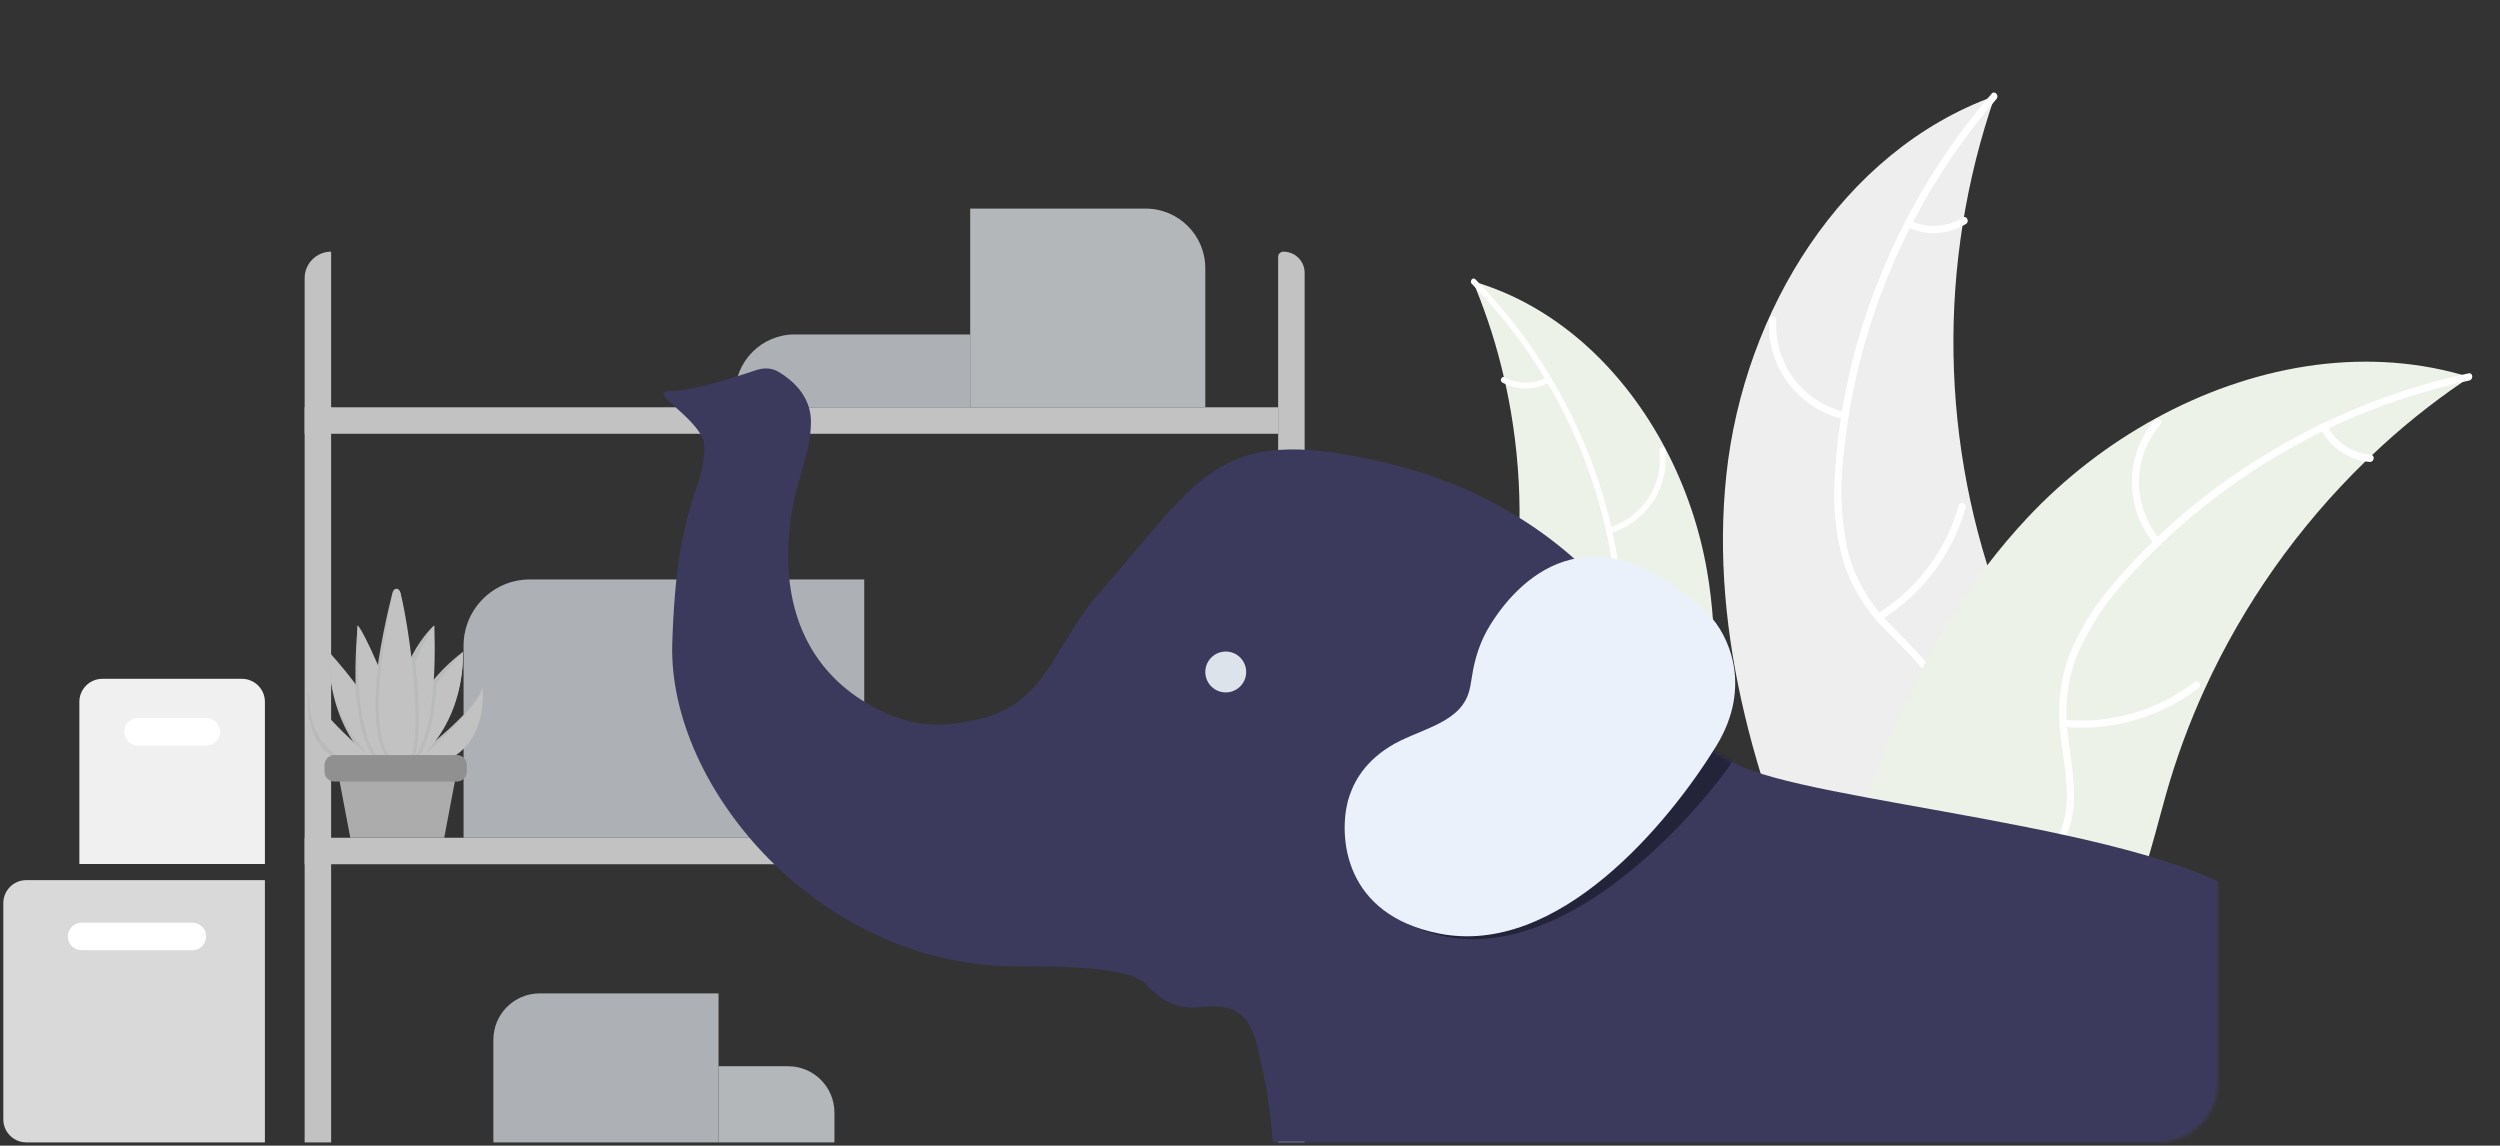 <?xml version="1.0" encoding="UTF-8"?> <svg xmlns="http://www.w3.org/2000/svg" width="755" height="346" viewBox="0 0 755 346" fill="none"><rect x="0" y="0" width="755" height="346" fill="#333333" stroke="none"/> <path d="M521.383 143.174C526.662 94.235 556.147 45.62 602.468 28.967C584.917 79.537 585.819 134.685 605.014 184.654C612.486 203.898 622.802 224.524 616.387 244.146C612.395 256.355 602.299 265.811 590.939 271.806C579.578 277.801 566.91 280.776 554.4 283.694L551.963 285.777C531.301 241.1 516.105 192.114 521.383 143.174Z" fill="#EDEEED"></path> <path d="M602.945 29.883C576.314 60.718 560.076 99.16 556.537 139.749C555.62 148.473 556.084 157.288 557.912 165.868C559.963 174.168 564.199 181.768 570.18 187.877C575.642 193.686 581.902 198.995 585.857 206.03C587.829 209.662 589.01 213.669 589.324 217.788C589.638 221.908 589.077 226.048 587.679 229.936C584.447 239.714 577.895 247.748 571.214 255.382C563.796 263.858 555.957 272.545 552.926 283.671C552.559 285.019 550.489 284.37 550.855 283.024C556.128 263.667 574.653 252.418 583.29 234.92C587.32 226.755 588.914 217.326 584.873 208.841C581.339 201.423 574.889 195.942 569.307 190.109C563.385 184.234 558.991 176.999 556.51 169.035C554.251 160.576 553.448 151.794 554.136 143.065C555.371 123.39 559.691 104.031 566.939 85.698C575.095 64.729 586.778 45.309 601.483 28.279C602.393 27.226 603.849 28.836 602.945 29.883Z" fill="white"></path> <path d="M556.908 126.613C550.179 125.095 544.209 121.234 540.063 115.72C535.917 110.206 533.867 103.398 534.278 96.512C534.365 95.119 536.534 95.19 536.446 96.585C536.052 102.997 537.963 109.338 541.834 114.465C545.704 119.592 551.28 123.166 557.555 124.542C558.918 124.843 558.264 126.912 556.908 126.613Z" fill="white"></path> <path d="M567.022 185.297C579.011 177.872 587.76 166.2 591.526 152.61C591.898 151.264 593.968 151.912 593.596 153.257C589.652 167.392 580.522 179.519 568.03 187.219C566.838 187.952 565.838 186.026 567.022 185.297Z" fill="white"></path> <path d="M577.142 66.751C579.623 67.881 582.346 68.377 585.067 68.195C587.787 68.012 590.42 67.157 592.728 65.706C593.909 64.958 594.909 66.884 593.735 67.627C591.177 69.219 588.269 70.16 585.264 70.368C582.259 70.576 579.248 70.046 576.495 68.822C576.226 68.728 576.003 68.536 575.87 68.284C575.738 68.031 575.707 67.738 575.783 67.463C575.87 67.19 576.062 66.961 576.316 66.828C576.57 66.695 576.867 66.667 577.142 66.751Z" fill="white"></path> <path d="M444.814 84.953C445.083 85.602 445.353 86.25 445.615 86.911C449.191 95.649 452.052 104.663 454.169 113.864C454.344 114.573 454.51 115.294 454.664 116.006C459.528 138.229 460.223 161.16 456.716 183.636C455.311 192.579 453.229 201.402 450.486 210.028C446.698 221.941 441.643 234.557 442.001 246.67C442.024 247.934 442.125 249.195 442.304 250.447L495.54 286.915C495.703 286.937 495.858 286.971 496.021 286.994L498.08 288.547C498.252 288.112 498.422 287.657 498.595 287.222C498.696 286.97 498.785 286.71 498.886 286.458C498.95 286.288 499.013 286.117 499.08 285.967C499.102 285.91 499.122 285.853 499.135 285.808C499.203 285.658 499.249 285.511 499.308 285.373C500.263 282.833 501.206 280.285 502.124 277.719C502.133 277.707 502.133 277.707 502.129 277.687C509.109 258.145 514.518 237.848 516.675 217.376C516.74 216.76 516.814 216.132 516.854 215.499C517.775 206.266 517.94 196.973 517.347 187.712C517.006 182.643 516.408 177.594 515.557 172.584C513.332 159.646 509.085 147.137 502.973 135.518C490.785 112.358 471.325 93.352 446.701 85.532C446.071 85.332 445.452 85.14 444.814 84.953Z" fill="#EDF2E9"></path> <path d="M444.471 85.711C467.374 109.136 482.314 139.181 487.168 171.58C488.337 178.536 488.402 185.633 487.361 192.61C486.127 199.373 483.105 205.682 478.608 210.882C474.513 215.815 469.752 220.387 466.927 226.229C465.525 229.241 464.776 232.516 464.729 235.837C464.681 239.159 465.337 242.454 466.652 245.505C469.731 253.192 475.388 259.314 481.129 265.109C487.503 271.544 494.225 278.126 497.209 286.905C497.571 287.968 499.2 287.345 498.839 286.283C493.647 271.009 478.222 262.901 470.422 249.287C466.782 242.934 465.035 235.446 467.857 228.436C470.324 222.307 475.229 217.588 479.419 212.63C483.881 207.621 487.047 201.596 488.644 195.082C490.036 188.181 490.245 181.093 489.26 174.122C487.292 158.393 482.864 143.072 476.138 128.718C468.551 112.294 458.211 97.289 445.565 84.351C444.782 83.551 443.693 84.916 444.471 85.711Z" fill="white"></path> <path d="M486.219 161.056C491.544 159.503 496.144 156.109 499.198 151.478C502.251 146.847 503.559 141.281 502.887 135.775C502.748 134.662 501.011 134.826 501.151 135.941C501.785 141.067 500.567 146.252 497.714 150.558C494.862 154.865 490.565 158.01 485.598 159.426C484.518 159.735 485.146 161.363 486.219 161.056Z" fill="white"></path> <path d="M481.014 208.654C471.025 203.29 463.424 194.357 459.727 183.638C459.362 182.575 457.732 183.198 458.097 184.259C461.965 195.407 469.894 204.687 480.302 210.246C481.294 210.775 482.001 209.18 481.014 208.654Z" fill="white"></path> <path d="M467.01 114.018C465.074 115.048 462.914 115.581 460.721 115.57C458.529 115.558 456.374 115.003 454.449 113.952C453.464 113.411 452.758 115.006 453.737 115.544C455.868 116.695 458.249 117.306 460.671 117.324C463.093 117.342 465.483 116.766 467.631 115.648C467.843 115.559 468.012 115.394 468.106 115.185C468.2 114.976 468.21 114.739 468.135 114.522C468.052 114.307 467.887 114.133 467.676 114.038C467.465 113.944 467.226 113.937 467.01 114.018Z" fill="white"></path> <path d="M745.869 113.891C745.144 114.379 744.42 114.867 743.695 115.373C733.99 121.984 724.839 129.371 716.33 137.464C715.663 138.079 714.995 138.713 714.346 139.346C694.056 159.061 677.602 182.371 665.821 208.093C661.143 218.332 657.25 228.913 654.177 239.743C649.934 254.7 646.523 271.254 637.842 283.574C636.95 284.869 635.98 286.108 634.935 287.283L554.694 288.59C554.51 288.501 554.325 288.431 554.141 288.342L550.939 288.541C551.059 287.971 551.195 287.383 551.314 286.813C551.382 286.483 551.468 286.152 551.536 285.821C551.587 285.6 551.639 285.38 551.672 285.178C551.689 285.104 551.706 285.031 551.723 284.976C551.757 284.774 551.809 284.59 551.843 284.406C552.595 281.116 553.365 277.825 554.172 274.534C554.172 274.516 554.172 274.516 554.19 274.497C560.356 249.437 568.669 224.672 580.477 201.956C580.833 201.272 581.187 200.571 581.579 199.887C586.958 189.677 593.163 179.924 600.131 170.725C603.963 165.7 608.046 160.872 612.366 156.26C623.551 144.365 636.537 134.303 650.849 126.444C679.381 110.78 712.605 104.416 743.514 113.197C744.304 113.422 745.078 113.648 745.869 113.891Z" fill="#EDF2E9"></path> <path d="M745.704 114.913C705.876 123.499 669.766 144.417 642.503 174.694C636.519 181.108 631.582 188.425 627.876 196.376C624.516 204.238 623.322 212.857 624.42 221.336C625.284 229.263 627.086 237.271 626.008 245.269C625.395 249.355 623.926 253.266 621.696 256.744C619.467 260.223 616.527 263.191 613.069 265.453C604.602 271.315 594.533 273.785 584.602 275.858C573.576 278.159 562.087 280.375 552.969 287.434C551.864 288.29 550.602 286.525 551.705 285.671C567.569 273.39 589.133 275.562 606.564 266.79C614.698 262.697 621.648 256.128 623.529 246.921C625.175 238.87 623.324 230.61 622.379 222.592C621.188 214.336 622.036 205.914 624.849 198.061C628.139 189.947 632.785 182.452 638.589 175.897C651.421 160.93 666.526 148.074 683.351 137.8C702.488 125.968 723.509 117.496 745.503 112.752C746.864 112.459 747.057 114.622 745.704 114.913Z" fill="white"></path> <path d="M650.708 164.428C646.249 159.164 643.806 152.487 643.816 145.589C643.826 138.69 646.288 132.02 650.762 126.769C651.67 125.709 653.359 127.072 652.449 128.133C648.274 133.015 645.982 139.228 645.986 145.652C645.99 152.076 648.29 158.287 652.471 163.164C653.378 164.225 651.61 165.483 650.708 164.428Z" fill="white"></path> <path d="M623.452 217.374C637.495 218.663 651.507 214.611 662.696 206.028C663.804 205.176 665.067 206.94 663.96 207.791C652.3 216.701 637.709 220.888 623.099 219.514C621.707 219.382 622.067 217.242 623.452 217.374Z" fill="white"></path> <path d="M702.905 128.814C704.206 131.21 706.081 133.246 708.363 134.738C710.645 136.23 713.262 137.132 715.979 137.363C717.372 137.477 717.01 139.617 715.626 139.503C712.626 139.234 709.737 138.235 707.212 136.592C704.687 134.949 702.603 132.712 701.142 130.078C700.983 129.841 700.921 129.553 700.967 129.272C701.013 128.991 701.165 128.738 701.391 128.564C701.625 128.398 701.916 128.331 702.199 128.378C702.483 128.425 702.736 128.581 702.905 128.814Z" fill="white"></path> <g opacity="0.7"> <path d="M92 84C92 79.582 95.582 76 100 76V76V345H92V84Z" fill="white"></path> <path d="M386 77.6C386 76.716 386.716 76 387.6 76V76C391.134 76 394 78.865 394 82.4V345H386V77.6Z" fill="white"></path> <rect x="92" y="261" width="8" height="294" transform="rotate(-90 92 261)" fill="white"></rect> <rect x="92" y="131" width="8" height="294" transform="rotate(-90 92 131)" fill="white"></rect> <path d="M140 195C140 183.954 148.955 175 160 175H261V253H140V195Z" fill="#E1E7EC"></path> <path d="M293 63H346C355.941 63 364 71.059 364 81V123H293V63Z" fill="#E9EFF4"></path> <path d="M293 101H240C230.059 101 222 109.059 222 119V123H293V101Z" fill="#E1E7EC"></path> <path d="M149 345L149 314C149 306.268 155.268 300 163 300L217 300L217 345L149 345Z" fill="#E1E7EC"></path> <path d="M238 322C245.732 322 252 328.268 252 336L252 345L217 345L217 322L238 322Z" fill="#E9EFF4"></path> <path d="M93.44 207.637C93.44 207.637 88.85 229.028 109.28 231.559L110.55 229.188C110.55 229.188 94.71 214.29 93.44 207.637Z" fill="white"></path> <path d="M117.04 229.018L112.29 230.018L111.82 230.128C111.82 230.128 99.14 219.833 99.3 196.851C100.985 200.233 102.994 203.443 105.3 206.436C110.38 213.13 116.09 221.964 117.04 229.018Z" fill="white"></path> <path d="M118.65 231.229C118.275 231.471 117.85 231.626 117.407 231.684C116.964 231.741 116.514 231.698 116.09 231.559C103.89 228.708 108.02 188.947 108.02 188.947C108.69 189.257 109.43 194.31 112.23 200.843C117.16 212.319 122.58 228.347 118.65 231.229Z" fill="white"></path> <path d="M145.7 207.637C145.7 207.637 146.49 229.028 126.06 231.559L124.8 229.188C124.8 229.188 144.43 214.29 145.7 207.637Z" fill="white"></path> <path d="M139.84 196.861C140 219.843 123.58 230.138 123.58 230.138L123.11 230.028L118.36 229.028C119.3 221.974 125.02 213.1 130.03 206.456C132.857 202.834 136.157 199.608 139.84 196.861Z" fill="white"></path> <path d="M122.98 229.138C122.244 230.03 121.314 230.742 120.26 231.219C119.939 231.364 119.604 231.475 119.26 231.549C116.26 232.249 115.26 230.088 115.38 226.406C115.66 219.853 119.78 208.497 123.47 200.003C126.13 193.88 130.47 189.237 131.13 188.937C131.13 188.947 130.95 219.903 122.98 229.138Z" fill="white"></path> <path d="M120.858 178.991C120.489 177.346 118.926 177.416 118.515 179.051C115.551 190.83 108.036 224.615 117.68 230.608C127.916 236.97 124.01 193.057 120.858 178.991Z" fill="white"></path> <path opacity="0.1" d="M93.44 207.637C93.44 207.637 88.85 229.028 109.28 231.559L110.55 229.188C110.55 229.188 94.71 214.29 93.44 207.637Z" fill="#80838F"></path> <path opacity="0.1" d="M117.04 229.018L112.29 230.018L111.82 230.128C111.82 230.128 99.14 219.833 99.3 196.851C100.985 200.233 102.994 203.443 105.3 206.436C110.38 213.13 116.09 221.964 117.04 229.018Z" fill="#80838F"></path> <path opacity="0.1" d="M118.65 231.229C118.275 231.471 117.85 231.626 117.407 231.684C116.964 231.741 116.514 231.698 116.09 231.559C103.89 228.708 108.02 188.947 108.02 188.947C108.69 189.257 109.43 194.31 112.23 200.843C117.16 212.319 122.58 228.347 118.65 231.229Z" fill="#80838F"></path> <path opacity="0.1" d="M145.7 207.637C145.7 207.637 146.49 229.028 126.06 231.559L124.8 229.188C124.8 229.188 144.43 214.29 145.7 207.637Z" fill="#80838F"></path> <path opacity="0.1" d="M139.84 196.861C140 219.843 123.58 230.138 123.58 230.138L123.11 230.028L118.36 229.028C119.3 221.974 125.02 213.1 130.03 206.456C132.857 202.834 136.157 199.608 139.84 196.861Z" fill="#80838F"></path> <path opacity="0.1" d="M122.98 229.138C122.244 230.03 121.314 230.742 120.26 231.219C119.939 231.364 119.604 231.475 119.26 231.549C116.26 232.249 115.26 230.088 115.38 226.406C115.66 219.853 119.78 208.497 123.47 200.003C126.13 193.88 130.47 189.237 131.13 188.937C131.13 188.947 130.95 219.903 122.98 229.138Z" fill="#80838F"></path> <path opacity="0.1" d="M120.858 178.991C120.489 177.346 118.926 177.416 118.515 179.051C115.551 190.83 108.036 224.615 117.68 230.608C127.916 236.97 124.01 193.057 120.858 178.991Z" fill="#80838F"></path> <path d="M93.44 207.637C93.44 207.637 90.75 229.028 111.18 231.559L112.45 229.188C112.45 229.188 94.71 214.29 93.44 207.637Z" fill="white"></path> <path d="M118.94 229.018L114.19 230.018L113.72 230.128C113.72 230.128 99.14 219.833 99.3 196.851C99.3 196.851 103.04 200.853 107.25 206.436C112.28 213.13 117.99 221.964 118.94 229.018Z" fill="white"></path> <path opacity="0.1" d="M118.94 229.018L114.19 230.018C109.69 226.066 107.9 215.741 107.25 206.436C112.28 213.129 117.99 221.964 118.94 229.018Z" fill="#80838F"></path> <path d="M120.58 231.229C120.205 231.471 119.78 231.626 119.337 231.684C118.894 231.741 118.444 231.698 118.02 231.559C105.82 228.708 108.02 188.947 108.02 188.947C108.69 189.257 111.33 194.31 114.13 200.843C119.06 212.319 124.46 228.347 120.58 231.229Z" fill="white"></path> <path d="M145.7 207.637C145.7 207.637 148.39 229.028 127.96 231.559L126.7 229.188C126.7 229.188 144.43 214.29 145.7 207.637Z" fill="white"></path> <path d="M139.84 196.861C140 219.873 125.43 230.138 125.43 230.138L124.96 230.028L120.21 229.028C121.15 221.974 126.87 213.1 131.88 206.456C136.11 200.863 139.84 196.861 139.84 196.861Z" fill="white"></path> <path opacity="0.1" d="M131.88 206.446C131.27 215.12 129.69 224.675 125.88 229.148C125.61 229.461 125.319 229.755 125.01 230.028L120.26 229.028C121.15 221.964 126.87 213.129 131.88 206.446Z" fill="#80838F"></path> <path d="M124.88 229.138C124.144 230.03 123.214 230.742 122.16 231.219C121.839 231.364 121.504 231.475 121.16 231.549C118.16 232.249 117.11 230.088 117.28 226.406C117.56 219.853 121.68 208.497 125.37 200.003C128.03 193.88 130.49 189.237 131.13 188.937C131.13 188.947 132.85 219.903 124.88 229.138Z" fill="white"></path> <path opacity="0.1" d="M120.58 231.229C119.888 231.226 119.214 231.01 118.65 230.608C112.91 227.037 112.8 213.6 114.16 200.843C119.06 212.319 124.46 228.347 120.58 231.229Z" fill="#80838F"></path> <path opacity="0.1" d="M124.88 229.138C124.22 230.558 123.33 231.319 122.16 231.219C121.577 231.137 121.02 230.925 120.53 230.598C119.039 229.573 117.907 228.107 117.29 226.406C117.57 219.853 121.69 208.497 125.38 200.003C126.69 211.809 127.13 224.305 124.88 229.138Z" fill="#80838F"></path> <path d="M120.983 179.16C120.571 177.49 118.976 177.617 118.62 179.3C116.078 191.299 110.003 224.656 119.58 230.608C129.776 236.945 124.502 193.404 120.983 179.16Z" fill="white"></path> <path d="M137.95 232.99L137.13 237.273L134.15 253H105.79L102.81 237.273L101.99 232.99H137.95Z" fill="#DFDFDF"></path> <path d="M137.999 228.027H100.999C99.342 228.027 97.999 229.37 97.999 231.027V233.031C97.999 234.688 99.342 236.031 100.999 236.031H137.999C139.656 236.031 140.999 234.688 140.999 233.031V231.027C140.999 229.37 139.656 228.027 137.999 228.027Z" fill="#B8B8B8"></path> </g> <path d="M1 272.742C1 268.905 4.116 265.794 7.96 265.794H80V345H7.96C4.116 345 1 341.89 1 338.052V272.742Z" fill="#D9D9D9"></path> <path d="M20.489 282.817C20.489 280.514 22.359 278.648 24.665 278.648H58.075C60.381 278.648 62.251 280.514 62.251 282.817C62.251 285.119 60.381 286.985 58.075 286.985H24.665C22.359 286.985 20.489 285.119 20.489 282.817Z" fill="white"></path> <path d="M23.969 211.948C23.969 208.111 27.085 205 30.93 205H73.04C76.884 205 80 208.111 80 211.948V260.931H23.969V211.948Z" fill="#F0F0F0"></path> <path d="M37.542 220.98C37.542 218.678 39.412 216.812 41.718 216.812H62.251C64.558 216.812 66.427 218.678 66.427 220.98C66.427 223.283 64.558 225.149 62.251 225.149H41.718C39.412 225.149 37.542 223.283 37.542 220.98Z" fill="white"></path> <mask id="mask0_64_685" style="mask-type:alpha" maskUnits="userSpaceOnUse" x="72" y="62" width="598" height="283"> <path d="M72.019 62.84H669.845V326.999C669.845 336.941 661.786 344.999 651.845 344.999H72.019V62.84Z" fill="#2F2E41"></path> </mask> <g mask="url(#mask0_64_685)"> <path d="M421.697 140.574C367.673 126.931 363.943 142.778 331.759 179.371C318.564 194.373 316.258 211.786 296.93 216.845C284.201 220.177 274.957 219.649 263.423 213.318C245.664 203.569 237.787 186.866 238.04 167.026C238.293 147.187 244.906 139.251 244.906 127.348C244.906 119.322 238.894 114.502 234.976 112.214C232.924 111.016 230.462 111.047 228.214 111.818C222.014 113.942 209.029 118.089 202.142 118.089C194.735 118.089 212.722 127.104 212.722 134.842C212.723 148.95 204.346 150.714 203.023 194.36C201.701 238.007 247.742 291.823 306.795 291.823C319.414 291.823 340.745 291.823 345.867 297.084C348.269 299.551 353.423 305.292 362.62 304.138C378.617 302.13 378.932 312.956 381.577 324.418C384.855 338.621 386.972 372.585 383.087 379.519C379.979 385.066 345.094 396.793 347.994 401.875C428.886 399.591 698.697 385.455 699.007 357.484C699.135 345.972 698.566 297.084 680.931 272.836C651.833 249.47 545.669 242.476 523.98 230.512C498.112 216.243 496.406 217.042 492.237 190.833C490.801 181.806 465.344 151.596 421.697 140.574Z" fill="#3C3A5C"></path> <mask id="mask1_64_685" style="mask-type:alpha" maskUnits="userSpaceOnUse" x="200" y="111" width="500" height="291"> <path d="M421.697 140.574C367.673 126.931 363.943 142.778 331.759 179.371C318.564 194.373 316.258 211.786 296.93 216.845C284.201 220.177 274.957 219.649 263.423 213.318C245.664 203.569 237.787 186.866 238.04 167.026C238.293 147.187 244.906 139.251 244.906 127.348C244.906 119.322 238.894 114.502 234.976 112.214C232.924 111.016 230.462 111.047 228.214 111.818C222.014 113.942 209.029 118.089 202.142 118.089C194.735 118.089 212.722 127.104 212.722 134.842C212.723 148.95 204.346 150.714 203.023 194.36C201.701 238.007 247.742 291.823 306.795 291.823C319.414 291.823 340.745 291.823 345.867 297.084C348.269 299.551 353.423 305.292 362.62 304.138C378.617 302.13 378.932 312.956 381.577 324.418C384.855 338.621 386.972 372.585 383.087 379.519C379.979 385.066 345.094 396.793 347.994 401.875C428.886 399.591 698.697 385.455 699.007 357.484C699.135 345.972 698.566 297.084 680.931 272.836C651.833 249.47 545.669 242.476 523.98 230.512C498.112 216.243 496.406 217.042 492.237 190.833C490.801 181.806 465.344 151.596 421.697 140.574Z" fill="#343455"></path> </mask> <g mask="url(#mask1_64_685)"> <path d="M520.894 233.253C533.947 215.914 527.352 199.545 522.423 193.527C492.359 158.537 468.081 174.791 456.139 190.763C452.904 195.089 450.751 200.111 449.453 205.355C448.936 207.441 448.507 209.158 447.78 210.712C443.649 219.554 431.309 219.838 422.608 224.259C413.732 228.769 410.307 235.044 408.648 239.333C404.824 250.008 404.209 273.448 432.344 281.811C467.514 292.264 504.578 254.928 520.894 233.253Z" fill="#232339"></path> </g> <path d="M518.271 225.36C529.657 206.883 521.569 191.197 516.103 185.664C482.919 153.617 460.255 172.055 449.848 189.067C447.029 193.676 445.352 198.876 444.547 204.218C444.226 206.343 443.958 208.092 443.379 209.707C440.087 218.895 427.827 220.324 419.574 225.534C411.155 230.849 408.328 237.414 407.075 241.839C404.258 252.823 405.823 276.218 434.614 281.932C470.602 289.074 504.038 248.456 518.271 225.36Z" fill="#EAF1FA"></path> <circle cx="370.176" cy="202.939" r="6.172" transform="rotate(-4.428 370.176 202.939)" fill="#DDE3EA"></circle> </g> </svg> 
